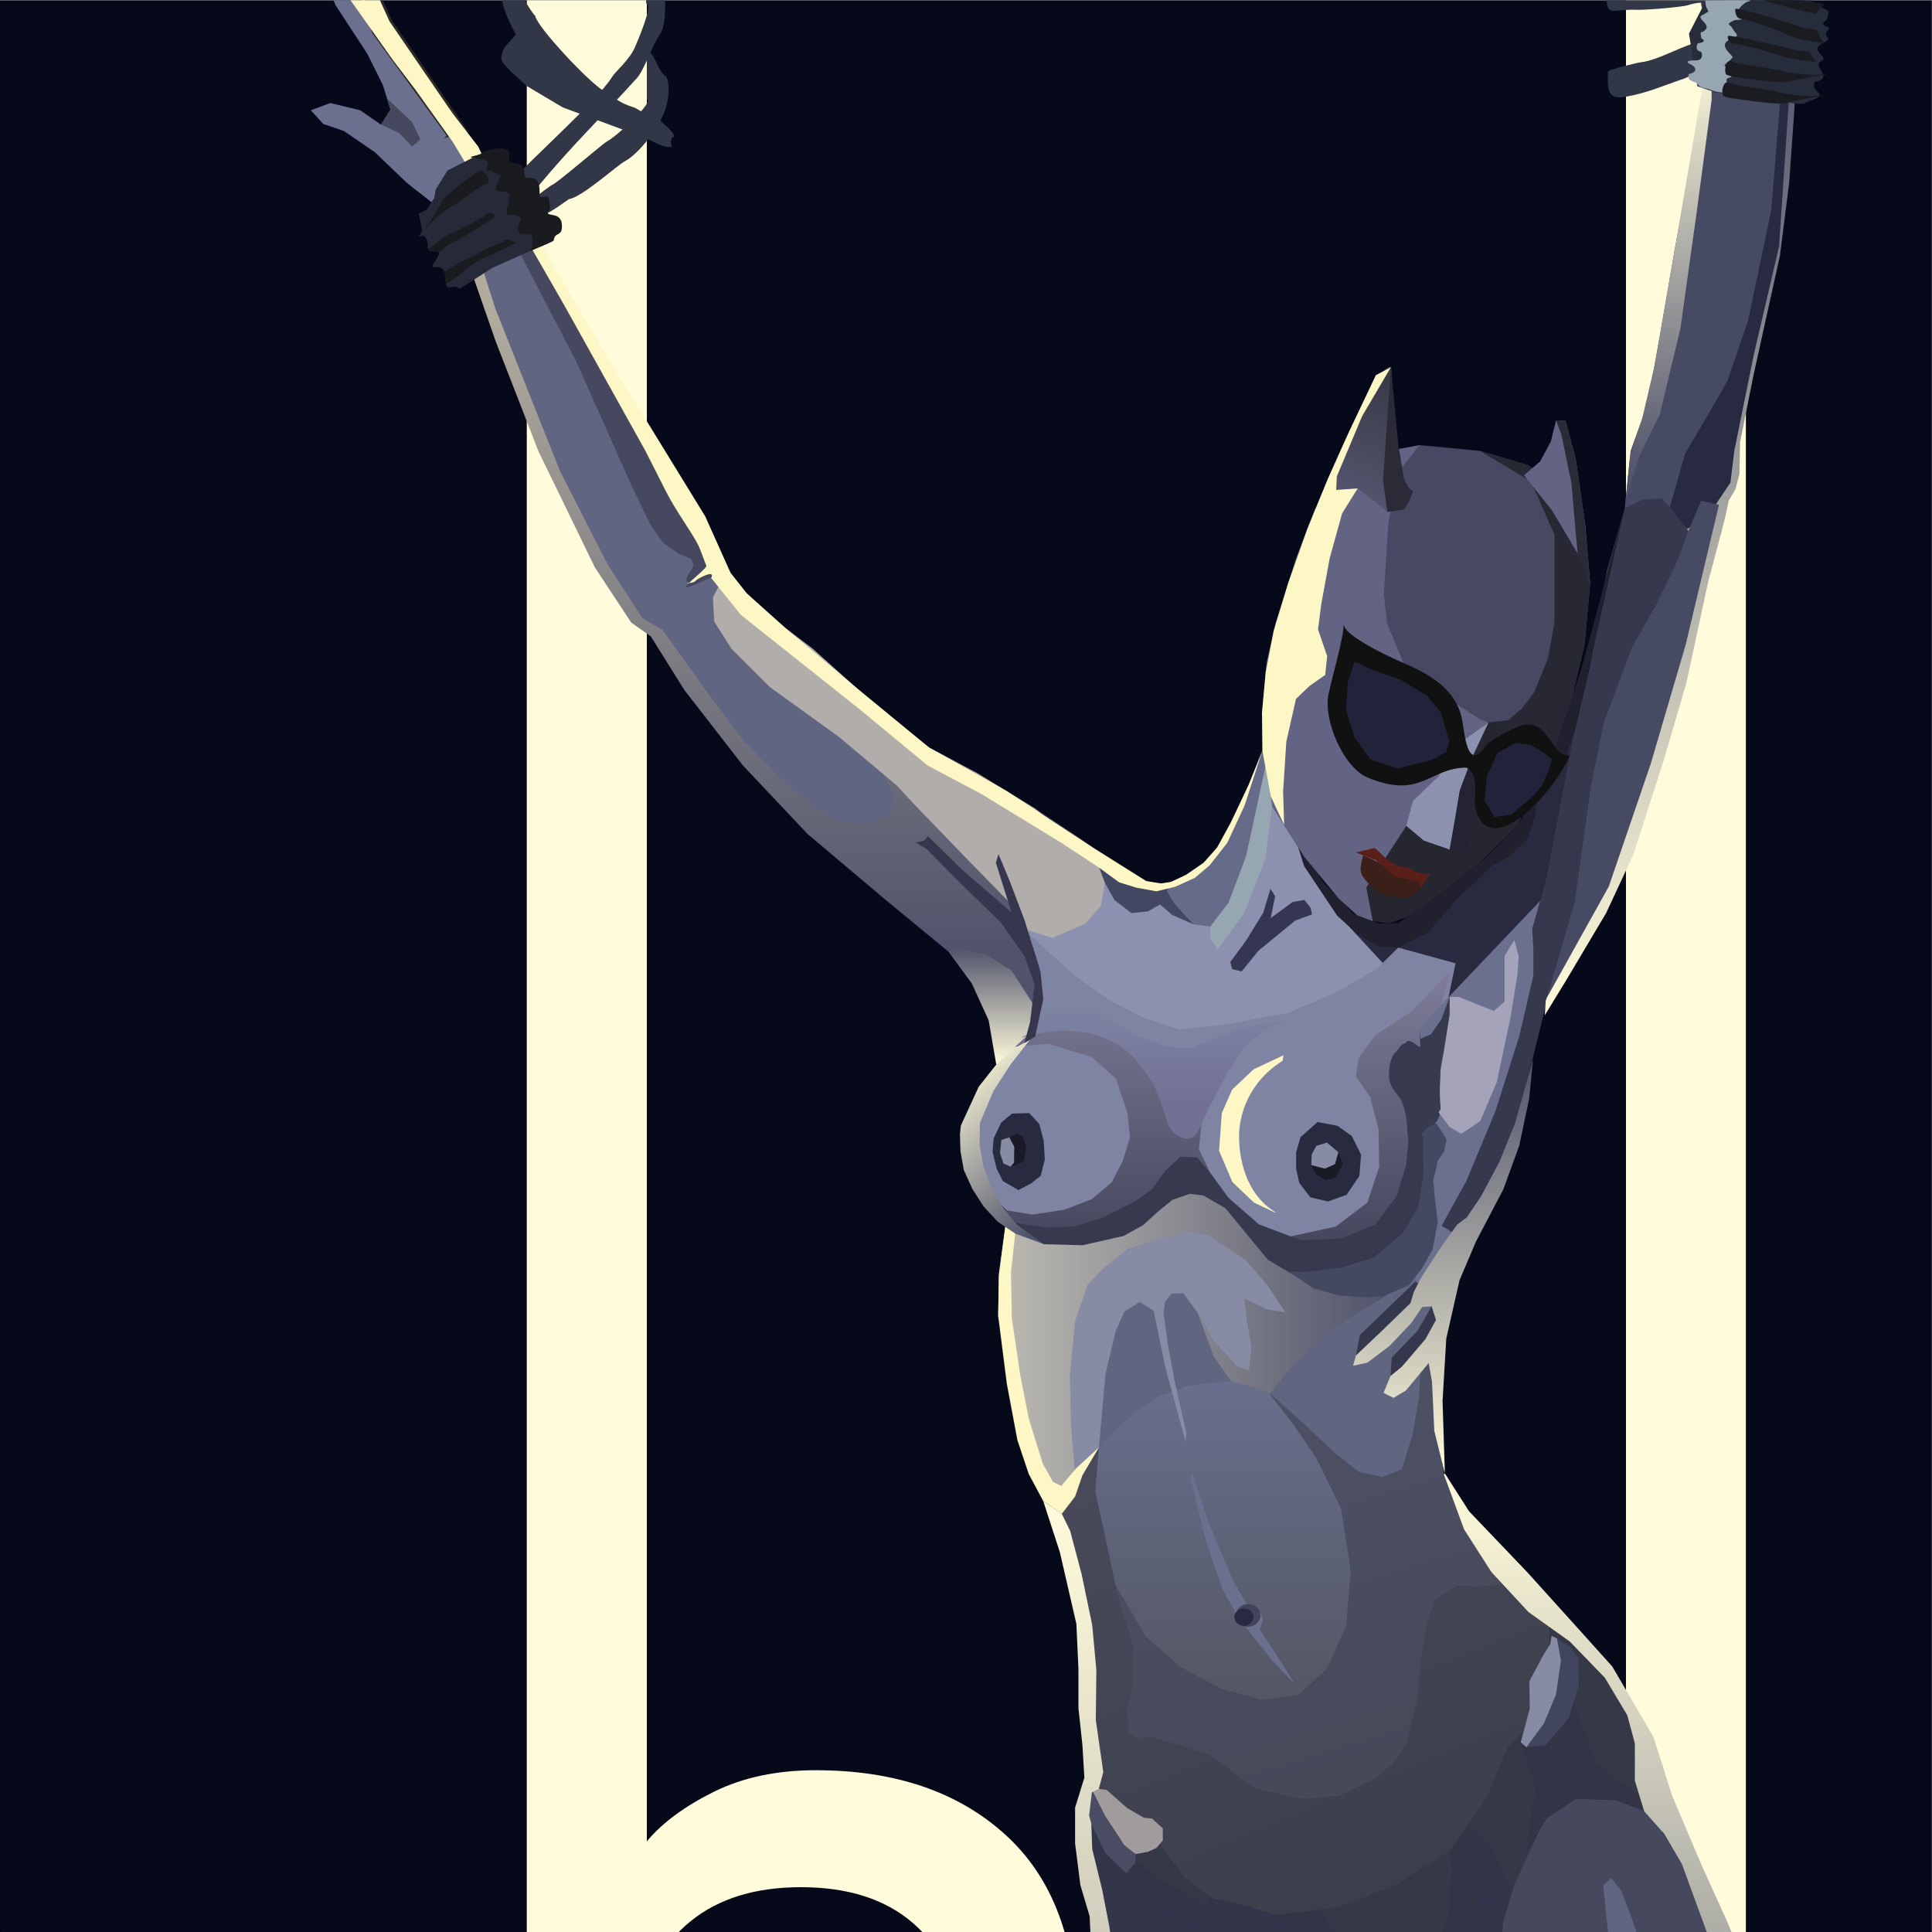 <?xml version="1.0" encoding="UTF-8"?>
<!DOCTYPE svg PUBLIC "-//W3C//DTD SVG 1.0//EN" "http://www.w3.org/TR/2001/REC-SVG-20010904/DTD/svg10.dtd">
<!-- Creator: CorelDRAW X6 -->
<svg xmlns="http://www.w3.org/2000/svg" xml:space="preserve" width="150mm" height="150mm" version="1.0" shape-rendering="geometricPrecision" text-rendering="geometricPrecision" image-rendering="optimizeQuality" fill-rule="evenodd" clip-rule="evenodd"
viewBox="0 0 15000 15000"
 xmlns:xlink="http://www.w3.org/1999/xlink">
 <defs>
   <clipPath id="id0">
    <path d="M-1 2l15000 0 0 15000 -15000 0 0 -15000z"/>
   </clipPath>
     <linearGradient id="id1" gradientUnits="userSpaceOnUse" x1="13354.2" y1="-1311.25" x2="14398.7" y2="-1311.25">
      <stop offset="0" stop-color="#FFFBDB"/>
      <stop offset="1" stop-color="#50536B"/>
     </linearGradient>
     <linearGradient id="id2" gradientUnits="userSpaceOnUse" x1="5858.38" y1="2468.77" x2="5858.38" y2="7390.73">
      <stop offset="0" stop-color="#B0AB9D"/>
      <stop offset="1" stop-color="#50536B"/>
     </linearGradient>
     <linearGradient id="id3" gradientUnits="userSpaceOnUse" x1="7775.45" y1="8264.64" x2="7775.45" y2="7362.62">
      <stop offset="0" stop-color="#FFFBDB"/>
      <stop offset="1" stop-color="#50536B"/>
     </linearGradient>
     <linearGradient id="id4" gradientUnits="userSpaceOnUse" x1="9463.1" y1="9754.44" x2="9463.1" y2="7510.03">
      <stop offset="0" stop-color="#42445A"/>
      <stop offset="1" stop-color="#807E9A"/>
     </linearGradient>
     <linearGradient id="id5" gradientUnits="userSpaceOnUse" x1="9720.78" y1="10586.4" x2="9720.78" y2="14065.1">
      <stop offset="0" stop-color="#6B708F"/>
      <stop offset="1" stop-color="#4B4E54"/>
     </linearGradient>
     <linearGradient id="id6" gradientUnits="userSpaceOnUse" x1="9556.93" y1="9830.79" x2="10883.7" y2="14143">
      <stop offset="0" stop-color="#505269"/>
      <stop offset="1" stop-color="#464857"/>
     </linearGradient>
     <linearGradient id="id7" gradientUnits="userSpaceOnUse" x1="10853.7" y1="14934.2" x2="9304.26" y2="11171.4">
      <stop offset="0" stop-color="#3B3D4A"/>
      <stop offset="1" stop-color="#484A5A"/>
     </linearGradient>
     <linearGradient id="id8" gradientUnits="userSpaceOnUse" x1="7750.3" y1="10412.8" x2="10789.7" y2="10412.8">
      <stop offset="0" stop-color="#BDBAB2"/>
      <stop offset="1" stop-color="#50536B"/>
     </linearGradient>
     <linearGradient id="id9" gradientUnits="userSpaceOnUse" x1="12998.9" y1="7881.91" x2="12998.9" y2="271.6">
      <stop offset="0" stop-color="#FFFBDB"/>
      <stop offset="1" stop-color="#50536B"/>
     </linearGradient>
     <linearGradient id="id10" gradientUnits="userSpaceOnUse" x1="11204.3" y1="11440" x2="11204.3" y2="8224.39">
      <stop offset="0" stop-color="#FFFBDB"/>
      <stop offset="1" stop-color="#50536B"/>
     </linearGradient>
     <linearGradient id="id11" gradientUnits="userSpaceOnUse" x1="8547.17" y1="15875.4" x2="8547.17" y2="25709">
      <stop offset="0" stop-color="#D0CBA5"/>
      <stop offset="0.329" stop-color="#716F7D"/>
      <stop offset="1" stop-color="#50536B"/>
     </linearGradient>
     <linearGradient id="id12" gradientUnits="userSpaceOnUse" x1="8942.33" y1="8535.5" x2="8942.33" y2="7809.24">
      <stop offset="0" stop-color="#727194"/>
      <stop offset="1" stop-color="#7F84A3"/>
     </linearGradient>
     <linearGradient id="id13" gradientUnits="userSpaceOnUse" x1="12740.2" y1="11440" x2="12740.2" y2="19096.4">
      <stop offset="0" stop-color="#FFFBDB"/>
      <stop offset="1" stop-color="#50536B"/>
     </linearGradient>
     <linearGradient id="id14" gradientUnits="userSpaceOnUse" x1="7484.92" y1="11655.1" x2="7484.92" y2="24148.4">
      <stop offset="0" stop-color="#FFFBDB"/>
      <stop offset="1" stop-color="#50536B"/>
     </linearGradient>
     <linearGradient id="id15" gradientUnits="userSpaceOnUse" x1="7335.61" y1="8344.33" x2="8223.67" y2="9389.11">
      <stop offset="0" stop-color="#FFFBDB"/>
      <stop offset="1" stop-color="#50536B"/>
     </linearGradient>
     <linearGradient id="id16" gradientUnits="userSpaceOnUse" x1="12954.7" y1="391.67" x2="12954.7" y2="3707.76">
      <stop offset="0" stop-color="#FFFBDB"/>
      <stop offset="1" stop-color="#50536B"/>
     </linearGradient>
     <linearGradient id="id17" gradientUnits="userSpaceOnUse" x1="10212.5" y1="4339.18" x2="10816.6" y2="2785.86">
      <stop offset="0" stop-color="#636383"/>
      <stop offset="1" stop-color="#353642"/>
     </linearGradient>
 </defs>
 <g id="Layer_x0020_1">
  <path fill="#06091A" d="M-1 2l15000 0 0 15000 -15000 0 0 -15000z"/>
  <g clip-path="url(#id0)">
   <g id="_890686304">
    <path id="1" fill="#FFFBDB" d="M13555 -4746l0 24183 -931 0 0 -483c-154,191 -353,335 -598,431 -246,96 -483,144 -713,144 -652,0 -1150,-177 -1495,-529 -345,-353 -529,-832 -529,-1438l0 -1852c0,-644 184,-1132 552,-1466 368,-333 858,-500 1472,-500 299,0 561,55 788,166 226,112 400,240 523,386l0 -19042 931 0zm-931 20399c0,-315 -121,-560 -339,-736 -219,-177 -505,-265 -857,-265 -368,0 -660,94 -874,282 -215,188 -334,447 -334,776l0 1852c0,330 119,588 334,776 214,188 506,282 874,282 368,0 659,-94 874,-282 214,-188 322,-446 322,-776l0 -1909zm-7602 -20399l0 19042c122,-146 297,-274 523,-386 226,-111 489,-166 788,-166 613,0 1104,166 1472,500 368,334 552,822 552,1466l0 1852c0,606 -184,1085 -529,1438 -345,352 -844,529 -1495,529 -230,0 -468,-48 -713,-144 -246,-96 -445,-240 -598,-431l0 483 -932 0 0 -24183 932 0zm0 22308c0,330 107,588 322,776 214,188 506,282 874,282 368,0 659,-94 874,-282 215,-188 333,-446 333,-776l0 -1852c0,-329 -118,-588 -333,-776 -215,-188 -506,-282 -874,-282 -353,0 -639,88 -857,265 -219,176 -339,421 -339,736l0 1909z"/>
    <g>
     <path fill="#323748" d="M4181 1443l-212 -31c117,-143 675,-637 782,-813 33,-52 134,-131 178,-231 20,-44 143,-336 93,-337 -15,-1 3,-115 0,-131 11,-43 9,-118 -5,-161 85,0 41,70 112,112 36,21 58,328 -3,411 -57,78 -124,281 -180,343 -276,306 -493,511 -765,838z"/>
     <path fill="#323748" d="M5127 937c15,10 38,8 -19,-10 -80,-25 -166,-86 -178,-90 -147,-47 -136,-71 -245,-133 -108,-61 -517,-495 -530,-582 -11,-5 -73,-99 -78,-120 -14,-4 24,-118 13,-126 -21,-18 6,-19 0,-70 -2,-17 -94,0 -121,10 -48,17 -202,85 121,594 33,52 8,44 113,143 53,51 244,211 299,240 101,52 288,206 399,224 39,7 225,127 289,124 58,-2 -1,0 27,-71 64,-14 -98,-133 -90,-133z"/>
     <path fill="#323748" d="M4135 1547l106 111c36,-10 175,-112 176,-112 101,-13 381,-268 439,-297 78,-40 235,-210 305,-386 42,-106 33,-249 10,-267 -76,-58 -72,-166 -149,-204l0 379c58,18 -225,281 -308,326 -37,20 -393,329 -428,339 -8,2 -145,105 -151,111z"/>
     <path fill="#323748" d="M4089 397l-68 -157c20,6 -100,105 -114,151 -25,84 -47,68 183,277l279 166 653 241 -933 -678z"/>
     <path fill="#323748" d="M13298 -167l146 273c0,52 -97,344 -138,373 -35,26 -191,119 -233,132 -150,50 -285,112 -451,140 -138,24 -143,-47 -138,-193 1,-19 240,-73 250,-74 146,-13 372,-158 473,-156 13,1 6,-2 10,-9 94,-163 -11,-218 -10,-298 -20,-1 -77,10 -91,16 -43,19 -354,42 -409,39 -205,-9 -237,79 -237,-166 0,-37 597,-40 671,-40 65,0 155,20 157,-37z"/>
    </g>
    <path fill="#2C2D45" d="M13651 157l393 -86c10,-91 97,-155 121,-347 9,-78 148,-206 161,-308 20,-160 121,-99 -9,-323 -44,-76 -35,-385 -16,-482 13,-63 15,-138 44,-197 11,-20 117,-445 86,-464 -81,-52 -59,-15 -59,-170 0,-78 87,-318 -46,-318 -64,0 -54,23 -40,-25l-645 1859 -111 644 121 217z"/>
    <path fill="url(#id1)" d="M13354 -155l121 -328 217 -584 166 -443 292 -982 136 -71 40 182 -54 275 -169 347 18 171 -132 400 -92 149 -87 30 -1 74 75 38 59 67 381 -315 75 61 -1 94 -62 116 -105 59 -129 123 -109 234 -226 162 -237 236 -176 -95z"/>
    <path fill="#292A40" d="M12178 5611l48 0 -21 350 -31 438 -56 415 -42 221 -115 136 -204 127 -75 123 0 165 0 190 -84 73 -119 -39 -154 -70 -70 0 -64 173 -80 116 -82 36 -11 -83 83 -180 72 -141 -29 -101 -144 -87 -190 -11 -124 62 -136 -18 -124 -126 -190 -293 -124 -206 -80 -196 -108 -319 144 177 273 448 348 262 204 -3 397 -333 396 -313 213 -319 0 -161 188 -160 91 -353z"/>
    <path fill="#464B63" d="M13002 4165l-387 -220 45 -444 131 -363 90 -494 121 -705 202 -1087 90 -685 302 312 228 271 -5 1236 -213 804 -141 711 -30 246 -177 263 -256 155z"/>
    <path fill="#606582" d="M4230 3508l-559 -1529 88 -199 274 -12 1391 2530 629 703 1023 1063 -81 274 -375 146 -705 -481 -821 -1100 -191 -119 -673 -1276z"/>
    <path fill="url(#id2)" d="M3697 1929l-80 55 231 665 333 856 438 901 282 428 151 106 262 418 453 584 504 534 609 514 483 398 273 156 362 387 102 -173 -198 -650 -13 -285 -632 -586 -457 -370 145 322 -40 131 -110 60 -121 21 -217 -51 -302 -216 -368 -368 -297 -393 -347 -483 -156 -91 -267 -413 -373 -730 -499 -1254 -151 -473z"/>
    <path fill="url(#id3)" d="M7877 8225l-142 40 -59 -343 -131 -287 -182 -247 81 -25 207 45 201 126 164 253 171 -241 -44 465 -266 214z"/>
    <path fill="#8B91AE" d="M8452 6753l-453 257 -86 216 549 640 1340 327 695 -463 292 -196 -324 -350 -386 -607 -288 -454 -443 806 -896 -176z"/>
    <path fill="#7F84A3" d="M7595 8648l85 -222 309 -344 106 -377 -16 -155 -92 -299 363 329 272 191 267 136 267 86 332 -35 519 -96 383 -166 296 -172 170 -167 445 122 -297 1431 -182 750 -1161 -31 -430 -432 -886 463 -397 -135 -293 -281 -104 -359 44 -237z"/>
    <path fill="url(#id4)" d="M7994 9619l-330 -328 150 106 202 33 248 -38 211 -81 155 -130 86 -164 57 -184 -19 -192 -90 -267 -189 -168 -340 -103 -253 24 82 -77 97 -111 6 -429 234 326 393 186 287 137 206 165 141 403 -20 196 90 186 278 374 186 151 509 -111 246 -187 91 -277 -5 -292 -65 -251 -111 -157 20 -141 126 -176 287 -191 302 -312 -252 911 -116 1093 -977 211 -614 -599 -881 373 -428 91z"/>
    <path fill="#474A61" d="M4518 26107l-368 24 -166 -110 22 -94 114 -114 166 0 151 51 141 -35 254 -149 393 -332 398 -247 257 -217 196 -216 202 -413 187 -639 372 -1411 347 -937 298 -512 201 -1245 428 -2463 437 -1948 882 160 1056 304 -678 2028 -1083 2881 -236 317 -257 1516 -1352 2270 -310 1142 171 -16 5 144 10 111 10 136 -60 75 -282 30 -246 -15 -323 -256 -579 50 -758 130z"/>
    <path fill="#616782" d="M8590 15685l115 -143 119 -76 143 -39 144 -4 132 22 114 64 86 95 25 131 -14 136 -62 166 -245 808 -493 1642 -353 1168 -121 524 -80 322 139 232 -139 10 -252 362 -312 695 -282 766 -333 937 -574 1178 -352 363 -544 352 -332 262 -569 234 282 -212 349 -295 442 -284 257 -217 196 -216 202 -413 187 -639 545 -1879 494 -1120 825 -4543 261 -389z"/>
    <path fill="#46495E" d="M12502 13850l-660 67 -414 725 140 587 141 1254 1299 2679 352 977 454 2005 836 3021 -21 272 -45 367 -58 462 234 679 166 -18 202 -72 110 -125 186 -207 22 -153 -95 -172 -54 -270 0 -216 12 -495 -17 -233 -96 -400 -96 -311 -106 -483 -40 -542 -75 -1253 -222 -1181 -141 -526 -252 -1224 -775 -3837 -489 -1073 -498 -304z"/>
    <path fill="#353847" d="M11052 13615l639 -1162 442 59 776 1200 -144 350 -263 -212 -525 151 -31 224 -212 460 -982 929 -1639 -787 -443 -488 294 -334 2088 -390z"/>
    <path fill="#333445" d="M11710 14716l133 -317 165 -281 227 -151 307 10 223 85 217 151 77 261 -330 -531 -343 -263 -167 -468 -412 315 116 345 -80 527 -133 317zm-483 680l-183 -86 201 -414 26 -387 -13 -138 93 -260 242 267 141 307 -222 292 -285 419zm-1227 185l248 -166 -221 -352 -554 -413 -121 136 -383 -217 -362 -297 151 478 1242 831zm-218 -751l356 -110 352 418 227 182 357 146 -559 -5 -733 -631z"/>
    <path fill="url(#id5)" d="M10009 10435l-1522 491 -140 693 339 1913 365 103 1222 581 822 -839 -251 -1494 -835 -1448z"/>
    <path fill="url(#id6)" d="M9174 12948l311 164 312 86 282 -37 222 -205 151 -332 35 -428 -75 -484 -192 -392 -176 -257 -297 -383 826 -770 624 95 -40 584 53 857 340 564 257 241 -116 202 -443 75 -232 1284 -856 252 -1526 -545 26 -1213 236 401 278 241z"/>
    <path fill="#616680" d="M10134 9708l813 -89 393 81 -248 883 -64 77 -11 190 -50 290 -84 269 -147 58 -187 -40 -191 -151 -196 -187 -321 -288 -283 -78 -328 34 -257 96 -257 191 -184 194 -236 323 -174 -8 -247 -690 -19 -627 442 -491 717 -287 1119 250z"/>
    <path fill="url(#id7)" d="M8678 12389l-98 -461 -77 -348 29 -342 -407 493 355 887 -42 1414 566 286 196 262 346 247 358 41 492 -63 424 -162 438 -272 292 -428 151 -372 205 -200 127 -455 -6 -286 -180 -323 -106 -10 -257 20 -176 -5 -171 116 -66 201 -40 262 -25 312 -91 343 -101 146 -141 115 -278 136 -290 23 -353 -78 -368 -267 -452 -140 -105 18 -64 -51 -14 -195 44 -147 6 -327 -121 -390z"/>
    <path fill="#6B708F" d="M11018 7982l-10 638 25 962 -43 359 87 102 586 -928 246 -1124 111 -615 -62 -382 -940 988z"/>
    <path fill="#878CA4" d="M8970 9565l320 -81 25 731 -127 -174 -92 2 -52 66 -10 83 31 234 54 293 93 410 -7 65 -87 -320 -69 -252 -92 -446 -107 -68 -120 75 -67 149 -80 332 -21 238 -30 336 -212 290 11 -261 -97 -471 -78 -6 37 -206 133 -298 71 -426 356 -163 217 -132z"/>
    <path fill="#37394F" d="M10155 9903l-149 -3 -191 -111 -257 -268 -175 -103 -242 -10 -251 100 -139 89 -352 108 -293 -45 -301 -172 -150 -244 183 243 283 44 218 -9 220 -67 251 -125 134 -97 99 -139 123 -113 129 5 103 123 134 186 242 211 329 124 315 -16 262 -108 165 -221 72 -240 15 -160 6 -151 67 -10 122 10 -65 66 -12 152 4 168 -42 278 -118 201 -232 196 -237 72 -270 36z"/>
    <path fill="#35374D" d="M11218 10259l-103 -117 -108 188 -202 211 -9 142 185 -91 237 -333z"/>
    <path fill="#35374D" d="M10609 10511l-81 12 30 -158 434 -418 85 96 -468 468z"/>
    <path fill="#33364A" d="M6610 25478l448 -1067 947 -1425 423 -768 141 -1207 514 -815 468 -1355 806 -1818 327 -755 162 -474 423 -70 245 196 6 -332 -25 -333 139 96 37 -430 91 -305 -277 121 -181 211 -161 257 -198 210 -130 -4 -136 -5 -251 -110 -182 -146 -342 -282 -348 -106 -206 -30 393 191 337 307 55 151 -90 46 -242 -172 -282 -216 -408 -212 -272 -161 -171 -327 -220 -495 -103 379 201 877 -96 252 106 0 103 -72 165 -46 237 -9 222 9 302 72 232 85 186 105 158 73 147 121 57 59 -21 82 -192 231 -206 624 -319 839 -505 1293 -267 813 -165 376 -211 345 -222 216 -175 52 -134 -46 -92 -124 46 180 196 113 139 -10 77 77 5 392 -98 571 -242 752 -391 669 -448 675 -304 541 -237 592 -10 159 -38 149 57 168z"/>
    <path fill="url(#id8)" d="M7859 9532l-43 -91 -61 448 -5 329 57 252 93 461 146 408 163 218 139 -96 -33 -389 -9 -395 42 -424 97 -280 117 -122 191 -154 244 -83 230 -33 228 59 175 187 -124 546 190 268 -123 -68 -155 -164 -129 -242 135 365 134 191 216 60 84 40 127 -162 191 -201 260 -202 354 -216 -186 -56 -345 18 -211 -103 -203 -119 -145 -175 -185 -226 -172 -99 -105 -13 -134 46 -99 79 -130 118 -151 84 -319 72 -299 -8 -247 -128z"/>
    <path fill="#36384D" d="M11193 9517l176 107 293 -509 210 -784 125 -506 412 -703 427 -1251 304 -1046 206 -906 -139 -31 -176 117 -133 -137 -139 10 -144 67 -139 484 -134 752 -121 514 -219 1144 -106 372 9 153 0 211 -109 469 -185 581 -227 546 -191 346z"/>
    <path fill="url(#id9)" d="M12161 7609l-167 273 7 -113 75 -199 201 -370 221 -479 196 -572 244 -826 114 -530 36 -222 92 -196 78 -206 0 -159 -62 -67 -88 180 -77 -118 21 -139 82 -186 72 -61 36 139 11 92 82 -31 77 -170 62 -391 170 -819 144 -1004 36 -685 -190 -97 -201 -181 -129 -185 180 21 294 20 226 -56 -56 92 -16 479 -41 577 -72 566 -206 932 -103 515 -5 247 -31 119 -52 87 -25 119 -31 123 -103 386 -170 788 -175 598 -237 736 -211 453 -309 520z"/>
    <path fill="#494C63" d="M8450 13844l41 75 93 187 144 219 88 70 -3 67 -69 82 -163 -157 -128 -270 -29 -170 26 -103z"/>
    <path fill="#42455E" d="M12088 12721l-237 845 149 -16 181 -213 77 -250 -5 -211 -60 -88 -105 -67z"/>
    <path fill="#454861" d="M10940 9978l100 -130 82 -145 41 -214 -21 -170 -14 -157 29 -116c0,-8 0,-16 0,-24l56 -84 18 -93 -79 -121 -98 -28 -49 0 43 149 6 247 -42 278 -118 201 -232 195 -237 73 -270 36 -149 -3 190 131 196 54 209 16 141 -10 198 -85z"/>
    <path fill="url(#id10)" d="M11034 9920l-58 112 -25 85 -219 213 -204 193 -23 80 111 -23 173 -131 169 -178 83 -123 74 -6 34 106 -82 149 -183 214 -88 72 -54 131 77 39 96 -57 177 -213 26 144 18 383 82 330 -18 -564 29 -484 103 -453 128 -301 212 -404 123 -338 77 -363 31 -309 -61 214 -80 286 -119 293 -141 266 -114 169 -74 55 -121 168 -159 245z"/>
    <path fill="url(#id11)" d="M6880 24576l-106 218c-22,16 -33,96 -46,99 -51,150 -64,117 -77,298 -1,8 -57,119 -101,124 -16,2 -168,59 -176,84 0,1 -87,88 -89,88 0,1 -25,29 -25,29 -6,22 -85,95 -43,95 74,0 196,-7 242,44 12,14 99,61 112,63 14,3 167,91 164,16 0,-10 15,-30 -2,-64 -9,-18 -18,-312 7,-317 14,-61 48,-166 80,-219 28,-49 99,-215 119,-275 4,0 73,-163 77,-180 8,-1 48,-96 59,-111l448 -739 572 -911 304 -598 118 -406 88 -423 30 -278 93 -283 185 -329 263 -423 191 -571 195 -628 247 -531 356 -721 329 -705 273 -690 152 -407 -321 -150 -122 516 -105 422 -217 654 -309 674 -324 675 -196 525 -195 623 -150 392 -273 432 -159 258 -41 211 -21 247 -26 319 -113 572 -232 463 -406 582 -248 314 -180 263 -401 659z"/>
    <path fill="#353652" d="M9866 7128l170 -125 91 -16 48 61 12 51 -132 49 -284 233 -131 161 -74 -18 -14 -55 121 -164 134 -217 57 -187 36 57 -34 170z"/>
    <path fill="#20202E" d="M12128 5987l109 -361 55 -233 319 -1434 -331 1227 -144 433 -70 193 -18 119 -31 43 -85 67 -62 57 -18 87 -20 134 -41 83 -260 262 -381 304 -294 198 -147 5 -203 -77 -219 -229 -219 -322 57 181 257 386 165 149 165 93 144 5 232 -119 216 -247 278 -267 129 -67 149 -145 57 -170 20 -139 72 -103 119 -113zm-648 9830l34 103 13 245 -98 -232 -183 -132 -167 88c-6,0 -12,0 -18,0l-108 -23 -67 118 -135 -94 -143 -44 -132 445 -20 -327 90 -147 20 -173 -113 -113 162 21 137 62 -3 -178 113 82 83 -103 105 165 147 -100 59 -168 75 304 149 201z"/>
    <path fill="#878CA4" d="M9387 9596l-201 -47 26 294 77 324 129 242 185 196 93 36 21 -175 -36 -211 -21 -175 180 87 139 21 -134 -201 -175 -206 -283 -185z"/>
    <path fill="#878CA4" d="M12047 12701l41 20 31 173 -39 265 -93 221 -136 186 -44 -39 70 -262 -3 -212 103 -193 59 -95 11 -64z"/>
    <path fill="#A09B9D" d="M8471 13881l121 16 158 140 131 76 63 6 84 76 0 94 -49 58 -68 31 -95 17 -88 -70 -144 -219 -113 -225z"/>
    <path fill="#606580" d="M12509 14580l-62 57 103 988 93 680 205 670 258 700 360 927 263 607 82 62 83 -62 5 -170 -314 -1308 -510 -1652 -293 -845 -114 -345 -82 -211 -77 -98z"/>
    <path fill="#666B85" d="M10212 15665c-24,3 -224,106 -236,125 -18,28 -110,91 -119,147 -7,42 -24,166 25,183 7,22 122,136 163,70 2,-3 69,-70 72,-88 12,-2 211,-262 229,-271 18,-9 53,-123 -36,-141 -1,0 -88,-26 -98,-25z"/>
    <path fill="#FCF7C5" d="M9965 8193l-7 43c-275,172 -338,437 -338,586 0,162 45,445 283,590l-2 3 -165 -78 -168 -160 -103 -242 21 -293 80 -182 167 -158 232 -109z"/>
    <path fill="#282A40" d="M10063 8947l0 126 24 110 86 113 138 32 144 -52 99 -146 13 -166 -72 -144 -110 -79 -156 -29 -132 117 -34 118z"/>
    <path fill="#191A26" d="M10234 9067l-53 -22 35 71 75 45 78 -15 58 -110 -36 -90 -27 93 -77 34 -53 -6z"/>
    <path fill="#878CA4" d="M10287 9073l-106 -28 3 -81 36 -68 83 -25 88 75 -27 93 -77 34z"/>
    <path fill="url(#id12)" d="M7968 8046c-80,21 -3,-10 37,-24 30,-10 26,-481 129,-559 22,-17 43,196 77,198 38,3 597,373 602,377 2,1 158,48 186,67 20,14 242,52 276,26 28,-21 325,-137 369,-146 91,-19 157,-49 268,-44 0,0 79,-16 82,-20l3 15c-8,4 -15,7 -24,8 -143,23 -150,54 -254,132 -97,73 -111,151 -170,223 -24,29 -135,252 -136,253 -12,8 -95,203 -113,234 -67,113 -205,25 -233,-62 -24,-78 -77,-241 -116,-310 -44,-78 -141,-209 -218,-266 -202,-151 -466,-182 -765,-102z"/>
    <path fill="#666B8A" d="M9850 5832l-36 -36 -149 373 -188 374 -96 131 -172 118 -126 60 -21 69 57 95 147 160 131 18 129 -170c12,-13 15,-12 15,-23l131 -340 119 -538 59 -291z"/>
    <path fill="#96A7B1" d="M9394 7279l60 93 206 -283 164 -420 54 -420 -28 -417 -174 812 -136 364 -143 186 -3 85z"/>
    <path fill="#444761" d="M9062 6921l21 -69 -139 15 -170 -77 -196 -142 -195 -141 -345 -229 308 270 232 306 75 134 131 101 129 -13 93 -54 95 82 165 72 -147 -160 -57 -95z"/>
    <path fill="#B0ADAB" d="M5885 4800l-136 -242 224 224 334 252 551 494 356 276 378 201 446 273 468 381 72 195 -31 180 -123 139 -253 109 -192 -60 -154 -228 -333 -341 -387 -401 -144 -155 -448 -376 -535 -386 -299 -298 -134 -212 -10 -185 57 -113 149 165 144 108z"/>
    <path fill="#383A4F" d="M11261 7843l-39 257c0,34 -41,162 -38,219 3,81 -14,167 0,262 10,66 -34,167 -81,157 -15,-3 -129,159 -162,114 -27,-37 1,-186 -66,-316 -20,-39 -70,-67 -88,-155 -12,-58 9,-193 52,-214 7,-4 37,-60 59,-64 33,-7 16,-56 116,22 2,2 12,1 15,1l-11 -144 11 83 82 -36 80 -116 64 -173 6 103z"/>
    <path fill="#A5A3BA" d="M11185 8611l-16 25 84 113 93 54 147 -100 128 -302 106 -499 54 -332 10 -147 -34 -125 -75 123 0 355 -84 73 -273 -109 -70 0 0 140 -46 289 -25 150 -5 150 6 142z"/>
    <path fill="url(#id13)" d="M11579 12205l-212 -331 -157 -428 8 -6 188 294 453 474 381 422 278 309 319 546 144 453 227 536 196 432 195 464 247 957 161 928 163 935 101 906 -228 -1131 -257 -1085 -380 -1456 -347 -950 -139 -237 -155 -175 -72 -237 0 -289 -59 -219 -174 -291 -272 -281 -322 -230 -287 -310z"/>
    <path fill="#FCF7C5" d="M7920 10670l-64 -434 -7 -355 41 -376 -74 -64 -61 470 -5 307 67 526 82 437 88 263 113 211 144 98 103 -134 57 -165 128 -216 -175 160 -118 139 -64 -32 -79 -141 -108 -348 -68 -346z"/>
    <path fill="url(#id14)" d="M8244 11753l-144 -98 129 397 128 556 16 350 0 304 31 288 15 252 -72 232 0 278 41 324 72 242 16 361 -47 226 -144 423 -139 587 -175 890 -211 1185 -82 695 -103 808 -93 304 -26 180 -46 206 -350 649 -211 664 -309 1164 -231 928 373 -1096 313 -931 232 -568 210 -477 153 -323 71 -152 47 -149 14 -116 113 -888 216 -1171 280 -1330 237 -1002 69 -373 24 -292 -48 -321 -56 -289 -77 -314 -7 -197 -17 -63 21 -180 54 -27 35 -130 -58 -403 4 -392 -32 -346 -82 -395 -89 -336 -65 -134z"/>
    <path fill="url(#id15)" d="M7868 8142l-133 123 -136 172 -139 302 -7 69 4 130 26 146 65 144 88 138 111 120 136 92 223 82 -216 -155 -110 -140 -82 -149 -63 -162 -29 -163 2 -172 106 -250 133 -206 149 -190 -128 69z"/>
    <path fill="#282A40" d="M7786 9170l-48 -97 -32 -132 9 -103 58 -122 84 -70 134 -4 78 85 34 128 9 147 -32 127 -75 59 -98 52 -121 -70z"/>
    <path fill="#878CA4" d="M7847 9058l-56 -24 -27 -82 11 -102 72 -23 29 78 -2 121 -27 32z"/>
    <path fill="#191A26" d="M7874 9026l-27 32 101 -37 19 -112 -26 -84 -42 -23 -63 28 40 75 -2 121z"/>
    <path fill="#6B708F" d="M10049 13070l-58 -96 -211 -325 27 -70 -23 -68 -83 -18 -126 -219 -204 -483 -113 -358 -16 38 124 506 126 360 120 220 97 -25 21 27 -58 75 213 267 164 169z"/>
    <ellipse fill="#42445A" cx="9691" cy="12541" rx="95" ry="88"/>
    <ellipse fill="#282942" cx="9658" cy="12555" rx="74" ry="68"/>
    <path fill="#33354A" d="M11467 15513l60 652 126 499 212 484 372 695 262 413 272 715 232 604 91 317 166 484 111 428 85 635 56 584 120 523 298 610 312 916 116 625 -26 297 -35 207 96 151 90 110 31 358 -36 292 -35 186 36 204 80 104 69 144 87 147 74 34 102 28 344 -130 188 -352 -358 319 -232 65 -46 -44 -18 -112 -134 -271 -56 -236 35 -348 101 -272 55 -367 -100 -403 -101 -418 -342 -1159 -237 -987 -156 -997 -35 -156 -111 -599 -31 -252 182 66 151 -66 227 -227 -222 126 -217 -15 -156 -146 -100 -196 -41 -242 -100 -166 -182 -121 -186 -292 -408 -811 -509 -1108 -352 -1067 -106 -595 -85 -583 -68 -60 -18 776z"/>
    <path fill="#36364F" d="M7178 6525l26 -33 265 260 384 332 -121 -386 20 -67 88 211 116 306 123 402 21 208 -63 290 -83 50 44 -167 35 -288 -80 -222 -185 -262 -330 -320 -244 -247 -83 -49 67 -18z"/>
    <path fill="#6B708F" d="M3627 1092l-1133 -1465 -10 126 121 287 247 378 120 241 66 212 -81 96 -161 -111 -231 -56 -152 56 96 106 161 55 242 166 247 237 186 146 202 85 120 -297 -40 -262z"/>
    <path fill="#FCF7C5" stroke="#2B2A29" stroke-width="20" d="M3481 1054l139 -36 -587 -857 -197 -433 -80 -262 -91 85 41 227 196 479 579 797z"/>
    <path fill="#FCF7C5" d="M3758 1234l-45 -96 -358 -463 -327 -398 -312 -433 -177 -287 -45 70 212 353 342 483 176 232 292 408 151 251 91 -120z"/>
    <path fill="#45485E" d="M3031 849l-74 118 141 65 101 106 65 -56 -65 -135 -194 -182 26 84z"/>
    <path fill="#FCF7C5" d="M4020 1742l35 -121 302 544 413 700 272 438 433 705 197 439 126 160 304 272 540 455 572 470 601 337 665 436 420 264 113 18 79 -12 117 -55 134 -92 106 -119 107 -195 139 -294 106 -264 -138 426 -134 289 -137 175 -116 98 -152 69 -146 35 -155 -28 -135 -42 -155 -114 -286 -188 -625 -382 -419 -222 -525 -434 -926 -736 -242 -301 -164 80 -8 -58 81 -137 -317 -642 -473 -851 -393 -695 -216 -428z"/>
    <path fill="#45485E" d="M5362 4338c38,51 22,57 -14,116 -58,96 40,75 55,53 8,-11 81,-48 108,-50 29,-1 11,33 9,29 -3,-6 -185,90 -193,69 -6,-15 164,-144 157,-162 -25,-66 -54,-144 -61,-157 -54,-107 -175,-268 -249,-414l-165 -325 -631 -1132 -358 -623 -109 39 -219 151 52 159 161 -97 87 -114 478 918 435 977 146 302 96 136 121 85 94 40z"/>
    <path fill="#282A42" d="M13098 4107l-133 -171 118 -415 161 -272 166 -287 161 -469 181 -859 72 -884 -41 -304 -250 -78 -176 -185 403 89 137 -41 -10 568 -74 1112 -195 836 -153 754 -30 246 -177 263 -160 97z"/>
    <path fill="url(#id16)" d="M12656 3540l-36 352 110 -356 156 -317 161 -670 126 -902 116 -871 0 -569 -29 220 -248 1457 -168 963 -94 403 -94 290z"/>
    <path fill="#636383" d="M11429 4866l-408 -1410 -413 76 -282 262 -118 162 -146 380 -160 506 -69 306 -35 388 16 260 63 463 251 395 268 326 140 126 122 46 76 -145 61 -141 95 -96 96 -252 358 -554 136 -141 77 -214 -151 -79 23 -664z"/>
    <path fill="#464961" d="M11491 3501l-470 -45 -156 197 -85 397 -36 559 25 232 142 343 276 206 308 196 362 131 229 41 122 -355 96 -408 42 -466 -68 -307 -151 -444 -271 -169 -365 -108z"/>
    <path fill="#252630" d="M11339 5763l218 -154 386 18 143 131 -38 173 -147 139 -59 182 -51 150 -303 296 -338 270 -223 151 -144 50 -125 -17 -50 -261 731 -1128z"/>
    <path fill="#8B91AE" d="M11339 5763l218 -154 -122 260 -101 269 -48 337 -31 121 -201 -70 -136 -114 53 -194 193 -186 175 -269z"/>
    <path fill="#232333" d="M11334 6138l-79 458 144 10 15 -186 35 -305 96 -264 -110 18 -101 269z"/>
    <path fill="#591F18" d="M11026 6903l78 -118c3,0 5,0 7,0 -132,0 -150,-47 -195,-51 -137,-11 -223,-150 -247,-150l-141 35 156 60 159 139 173 30 10 55z"/>
    <path fill="#3B201A" d="M11016 6848l10 55c-4,3 -37,25 -41,33 -24,48 -148,39 -150,28 -21,-7 -30,8 -93,-20 -56,-25 -179,-120 -179,-194 0,-27 13,-80 20,-110l119 55 126 110 188 43z"/>
    <path fill="#272833" d="M11747 3577l-256 -76 396 238 182 413 0 685 -52 278 -107 262 -96 127 -107 88 -150 17 529 149 122 -355 96 -408 42 -466 -66 -284 -19 -214 -108 -204 -26 -49 -136 -85 -135 -84 -109 -32z"/>
    <path fill="#21233B" d="M10682 5063l-194 -48 -123 572 241 371 295 55 500 -129 91 111 6 259 93 137 164 -52 233 -208 133 -240 -262 -190 -382 181 -128 -10 -150 -422 -517 -387z"/>
    <path fill="#121111" d="M12174 5865c-142,0 -159,-342 -417,-210 -73,37 -190,91 -224,138 -128,182 -155,-32 -179,-191 -34,-225 -222,-351 -422,-439 -82,-35 -500,-218 -500,-319 0,113 -91,416 -118,548 -40,198 115,566 304,645 418,173 478,-77 768,-77 105,52 50,237 67,308 113,450 635,-150 731,-397l-10 -6zm-1657 -728l-54 162 -12 215 65 209 125 175 213 68 257 -64 116 -61 26 -84 -66 -222 -107 -135 -213 -125 -216 -76 -134 -62zm1111 708l-84 180 -17 192 76 126 127 -17 177 -149 63 -75 49 -108 32 -98 -53 -42 -112 -70 -118 -15 -140 76z"/>
    <path fill="#636383" d="M12281 4352l65 177 -37 -443 -74 -517 -80 -301 -74 -5 -40 164 -84 156 -125 107 217 272 232 390z"/>
    <path fill="#2A2B36" d="M12346 4529l-98 -237 -48 -545 -77 -371 -42 -113 74 5 80 301 63 436 26 260 22 264z"/>
    <path fill="url(#id17)" d="M10799 2851c26,12 -28,906 172,964l-43 12 -34 51 -123 97 -105 -88 -125 -95 -167 12 -123 97c-507,1231 379,-1128 548,-1050z"/>
    <path fill="#2A2B36" d="M10912 3743l20 36 18 21 21 15 -33 85 -38 56 -129 19 -33 -243 18 -269 43 -612 57 598 43 260 13 34z"/>
    <path fill="#FCF7C5" d="M9867 6185l103 220 -8 -259 25 -388 75 -332 106 -101 121 -85 15 -146 -71 -207 26 -201 65 -353 96 -347 121 -194 -167 12 5 -105 197 -469 223 -379 -117 62 -205 432 -171 381 -155 379 -150 423 -112 370 -62 320 -29 318 3 292 66 357z"/>
    <path fill="#262A38" d="M3853 1222l-184 3 -195 99 -92 149 -11 66 -58 88 -62 31 28 130c-67,108 42,-34 42,128 0,75 138,-14 67,95 -97,147 72,-32 72,160 0,117 49,20 109,71l255 -163 294 -131 141 -60 -406 -666z"/>
    <g>
     <path fill="#191B1F" d="M4118 1948c13,-14 38,-131 -14,-131 -51,0 -93,13 -82,-65 1,-7 74,-90 -70,-84 -63,2 64,-185 -39,-181 -143,6 9,-123 -36,-127 -4,0 -40,-20 -56,-26 -7,-38 -62,33 -37,-49 17,-54 -60,-49 -115,-60 -52,-11 72,-16 78,-45 10,-2 20,-11 33,-12 62,-11 196,-52 172,64 -13,67 125,-11 120,121 -3,74 125,-46 117,152 -2,61 77,-17 74,53 0,13 22,76 -9,82 -19,53 109,-8 109,116 0,85 -55,41 -64,110 -1,7 -2,-1 -12,10l-169 72z"/>
     <path fill="#191B1F" d="M3325 1934l82 26c32,-20 51,-49 98,-69 27,-12 341,-199 340,-213 11,0 -31,-43 -60,-20 -65,51 -218,124 -296,160 -54,25 -156,112 -164,116z"/>
     <path fill="#191B1F" d="M3461 2201l-10 -92c2,-1 131,-80 162,-93 70,-30 142,-79 219,-108 15,-5 95,-44 102,-46 3,-16 80,27 80,29 -35,-3 -184,91 -229,97 -24,4 -172,96 -186,119 -4,6 -21,23 -26,23 -4,7 -69,52 -76,53 -2,7 -32,14 -36,18z"/>
     <path fill="#191B1F" d="M3734 1324c27,3 98,97 37,105 -34,4 -213,154 -267,175 -30,12 -157,117 -171,142 -3,6 -26,28 -26,37l-9 -5c20,-10 120,-194 143,-229 31,-45 259,-209 259,-210 4,-2 34,-15 34,-15z"/>
    </g>
    <path fill="#272C3B" d="M13113 261l217 -423 581 160 229 57 58 33 -7 46c-10,39 -74,43 -3,76 43,19 -41,31 -2,76 43,50 -141,47 -46,142 66,66 -69,17 -1,120 32,50 19,74 -46,87 -9,2 -20,48 17,76 64,47 -65,68 -94,89 -20,15 -120,1 -140,-9 -22,-11 -490,-61 -554,-75 -42,-9 -3,3 -39,-11 -13,-5 -124,-39 -105,-39l-65 -405z"/>
    <path fill="#96A7B1" d="M13535 -100l-152 -43c-36,38 -105,2 -105,60 0,76 48,86 -38,86 0,103 65,68 -24,114 -58,29 95,77 6,129 -13,8 -24,-10 -14,47 2,12 59,27 -28,45 0,0 -28,54 25,63 13,12 22,70 -42,68 -30,-1 -101,3 -31,34 33,15 54,57 -20,72 -16,63 37,47 35,62 44,0 23,41 99,50 27,4 65,33 161,33l5 0c21,-41 -30,-108 8,-115 45,-9 65,-58 -23,-89 -30,-11 42,-44 50,-67 36,-7 -139,-98 -2,-148 73,-28 31,-32 5,-82 -16,-31 -60,-28 17,-62 13,-6 95,7 40,-43 -40,-37 47,-105 76,-104 22,1 -46,-110 -48,-110z"/>
    <g>
     <path fill="#1A1C21" d="M14157 336l-51 -103c-45,-12 -86,-4 -146,-31 -34,-15 -472,-147 -483,-133 -9,-10 -9,70 36,77 103,16 301,96 400,138 70,30 233,49 244,52z"/>
     <path fill="#1A1C21" d="M14162 36l-68 72c-3,-2 -184,-41 -223,-54 -88,-30 -194,-48 -287,-85 -17,-7 -122,-38 -129,-42 -16,9 -50,-77 -48,-78 29,27 241,70 286,99 25,15 235,59 267,53 8,-1 38,0 42,3 9,-2 106,14 114,19 6,-4 39,13 46,13z"/>
     <path fill="#1A1C21" d="M13404 580c-23,-21 -6,-139 55,-99 34,21 320,48 386,73 37,13 239,33 272,26 8,-2 47,-1 55,-7l3 10c-26,-7 -270,48 -321,55 -65,9 -406,-44 -408,-44 -5,-2 -42,-14 -42,-14z"/>
     <path fill="#1A1C21" d="M13382 746c-23,-22 -6,-139 55,-100 34,22 320,49 387,73 36,14 238,34 271,26 8,-2 47,0 55,-6l3 10c-25,-8 -270,47 -321,54 -65,9 -406,-44 -408,-43 -5,-2 -42,-14 -42,-14z"/>
     <path fill="#1A1C21" d="M14099 481l-51 -78c-44,-9 -86,-3 -145,-23 -35,-12 -473,-111 -483,-101 -10,-7 -10,53 36,58 102,12 300,73 399,105 70,22 234,36 244,39z"/>
    </g>
    <path fill="#464A63" d="M12491 6882l-481 864 215 -736 129 -917 98 -484 221 -587 196 -345 159 -334 80 -220 99 -235 139 31 -258 1085 -271 924 -326 954z"/>
    <rect fill="none" stroke="black" stroke-width="20" x="-1202" y="15002" width="1200" height="1200"/>
   </g>
  </g>
  <path fill="none" d="M-1 2l15000 0 0 15000 -15000 0 0 -15000z"/>
 </g>
</svg>
